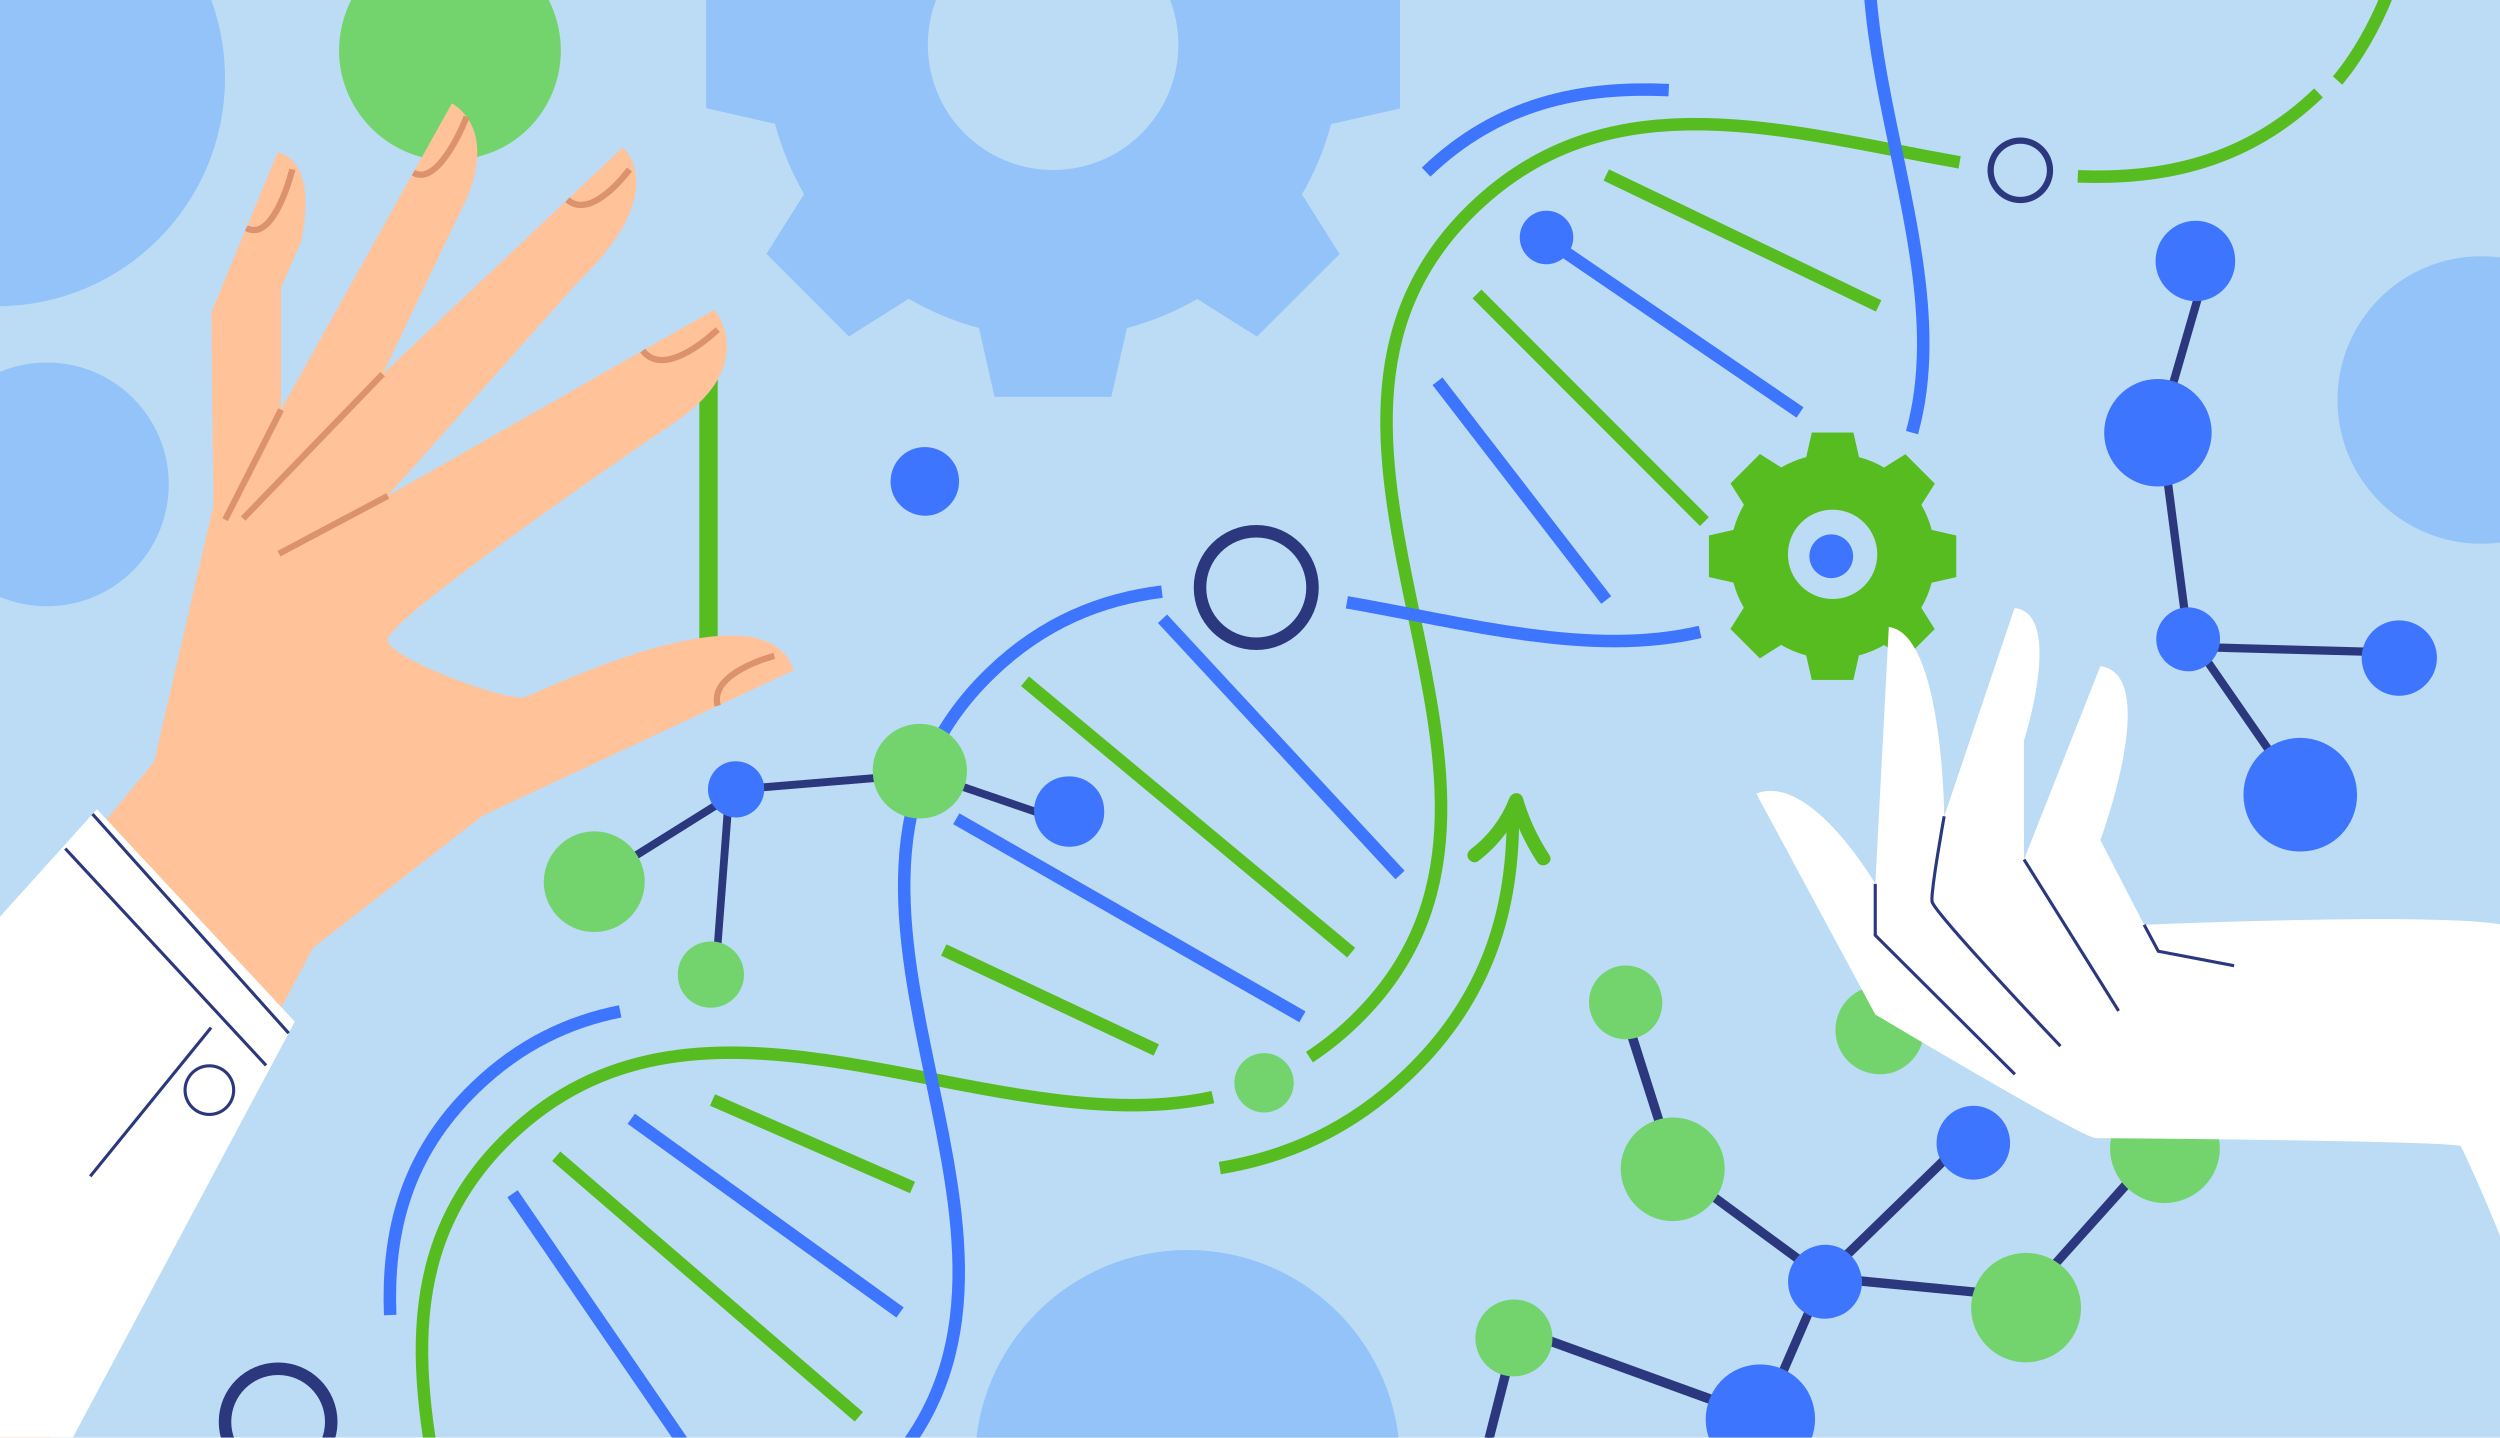<?xml version="1.0" encoding="UTF-8"?>
<svg id="_Слой_1" data-name="Слой 1" xmlns="http://www.w3.org/2000/svg" xmlns:xlink="http://www.w3.org/1999/xlink" viewBox="0 0 400 230">
  <defs>
    <style>
      .cls-1 {
        fill: #fff;
      }

      .cls-2 {
        fill: #ffbab0;
      }

      .cls-3 {
        stroke-width: .5px;
      }

      .cls-3, .cls-4, .cls-5, .cls-6, .cls-7, .cls-8, .cls-9 {
        stroke-miterlimit: 10;
      }

      .cls-3, .cls-4, .cls-5, .cls-8 {
        stroke: #2b387e;
      }

      .cls-3, .cls-5, .cls-6, .cls-7, .cls-8, .cls-10, .cls-9 {
        fill: none;
      }

      .cls-11 {
        fill: #ffc299;
      }

      .cls-4 {
        fill: #2b387e;
        stroke-width: .75px;
      }

      .cls-5, .cls-6, .cls-9 {
        stroke-width: 2px;
      }

      .cls-12, .cls-13 {
        fill: #93c3f9;
      }

      .cls-14 {
        fill: #737a77;
      }

      .cls-6 {
        stroke: #57bc20;
      }

      .cls-15 {
        fill: #bcdbf5;
      }

      .cls-16 {
        fill: #3e75ff;
      }

      .cls-7 {
        stroke: #dc926c;
      }

      .cls-17, .cls-18 {
        fill: #57bc20;
      }

      .cls-19 {
        clip-path: url(#clippath);
      }

      .cls-9 {
        stroke: #3e75ff;
      }

      .cls-18, .cls-13 {
        fill-rule: evenodd;
      }

      .cls-20 {
        fill: #73d46d;
      }
    </style>
    <clipPath id="clippath">
      <rect class="cls-10" width="400" height="230"/>
    </clipPath>
  </defs>
  <g class="cls-19">
    <rect class="cls-15" width="400" height="230"/>
    <g>
      <polygon class="cls-4" points="300.84 162.01 347.05 182.45 324.2 207.89 324.08 207.87 292 204.81 282.23 227.39 281.91 227.31 242.99 213.15 237.55 234.39 236.85 234.22 242.43 212.2 242.88 212.3 281.87 226.42 291.58 204.11 291.83 204 323.98 207.16 345.87 182.6 300.54 162.68 300.84 162.01"/>
      <polygon class="cls-4" points="258.82 159.82 259.56 159.58 268.12 186.61 291.7 203.94 315.09 181.21 315.54 181.77 291.82 204.88 291.57 204.72 267.5 187.01 258.82 159.82"/>
      <path class="cls-20" d="m294.01,166.99c-1.2-3.75.87-7.8,4.62-8.93,3.77-1.17,7.69.83,8.85,4.63,1.21,3.66-.8,7.58-4.58,8.89-3.72,1.08-7.67-.83-8.89-4.59Z"/>
      <path class="cls-16" d="m310.11,184.67c-.94-3.07.73-6.47,3.8-7.44,3.13-1.05,6.44.75,7.41,3.82,1.03,3.13-.68,6.48-3.83,7.43-3.1.96-6.35-.78-7.39-3.82Z"/>
      <path class="cls-20" d="m254.52,162.14c-.97-3.03.64-6.34,3.8-7.39,3.15-.96,6.42.74,7.34,3.82,1.03,3.18-.61,6.48-3.8,7.44-3.05.97-6.38-.69-7.34-3.86Z"/>
      <path class="cls-20" d="m236.35,215.96c-1.02-3.22.7-6.71,3.97-7.74,3.27-1.04,6.71.68,7.77,3.96,1.06,3.27-.73,6.7-4.02,7.74-3.22,1.04-6.71-.68-7.72-3.95Z"/>
      <path class="cls-16" d="m286.36,206.89c-.98-3.17.77-6.47,3.87-7.43,3.09-1.06,6.43.74,7.38,3.91,1.05,2.95-.67,6.38-3.74,7.3-3.14,1.1-6.5-.66-7.51-3.79Z"/>
      <path class="cls-20" d="m315.78,211.85c-1.44-4.52,1.13-9.58,5.67-10.95,4.58-1.5,9.65,1,11.09,5.66,1.5,4.62-1.09,9.64-5.74,10.99-4.55,1.5-9.52-1.03-11.02-5.7Z"/>
      <path class="cls-20" d="m338.03,186.39c-1.46-4.52,1.02-9.41,5.65-10.95,4.62-1.5,9.59,1.09,11.09,5.71,1.45,4.57-1.12,9.4-5.73,10.9-4.63,1.54-9.54-1.08-11-5.65Z"/>
      <path class="cls-16" d="m273.31,229.72c-1.41-4.57,1.06-9.55,5.65-11,4.61-1.45,9.59,1.04,11.03,5.61,1.48,4.76-1.09,9.59-5.71,11.13-4.56,1.36-9.47-1.17-10.97-5.74Z"/>
      <path class="cls-20" d="m259.72,189.55c-1.43-4.38,1.02-8.95,5.35-10.34,4.38-1.43,9.07.94,10.49,5.27,1.4,4.43-1.1,9.08-5.44,10.51-4.35,1.39-9.02-1.03-10.39-5.45Z"/>
    </g>
    <path class="cls-20" d="m55.06,13.33c-2.91-9.12,2.28-19.34,11.44-22.09,9.23-3.03,19.46,2.02,22.38,11.43,3.02,9.32-2.21,19.44-11.59,22.17-9.19,3.03-19.22-2.09-22.22-11.5Z"/>
    <path class="cls-18" d="m277.36,84.77c.38-1.42.94-2.77,1.67-4.01l-2.15-3.41,4.71-4.71,3.4,2.15c1.24-.72,2.59-1.28,4.01-1.66l.89-3.92h6.66s.89,3.93.89,3.93c1.42.38,2.77.94,4.01,1.67l3.41-2.14,4.71,4.71-2.15,3.4c.72,1.24,1.28,2.59,1.66,4.01l3.92.89v6.66s-3.93.89-3.93.89c-.38,1.42-.94,2.77-1.67,4.01l2.15,3.41-4.71,4.71-3.4-2.15c-1.24.72-2.59,1.28-4.01,1.66l-.89,3.92h-6.66s-.89-3.93-.89-3.93c-1.42-.38-2.77-.94-4.01-1.67l-3.41,2.15-4.71-4.71,2.15-3.4c-.72-1.24-1.28-2.59-1.66-4.01l-3.92-.89v-6.66s3.93-.89,3.93-.89h0Zm8.71,3.92c0,3.95,3.19,7.15,7.14,7.15,3.95,0,7.15-3.19,7.15-7.14,0-3.95-3.19-7.15-7.14-7.15-3.95,0-7.15,3.19-7.15,7.14Z"/>
    <path class="cls-13" d="m124.01-3.86c1.06-3.99,2.64-7.76,4.67-11.25l-6.02-9.56,13.22-13.2,9.55,6.03c3.49-2.02,7.27-3.6,11.25-4.66l2.5-11.01h18.68s2.49,11.02,2.49,11.02c3.99,1.06,7.76,2.65,11.25,4.67l9.56-6.02,13.2,13.22-6.03,9.55c2.02,3.49,3.6,7.26,4.66,11.25l11.01,2.5v18.68s-11.02,2.49-11.02,2.49c-1.06,3.99-2.65,7.76-4.67,11.25l6.02,9.56-13.22,13.2-9.55-6.03c-3.49,2.02-7.26,3.6-11.25,4.66l-2.5,11.01h-18.68s-2.49-11.02-2.49-11.02c-3.99-1.06-7.76-2.65-11.25-4.67l-9.56,6.02-13.2-13.22,6.03-9.55c-2.02-3.49-3.6-7.26-4.66-11.25l-11.01-2.5V-1.38s11.02-2.49,11.02-2.49h0Zm24.44,11c0,11.07,8.96,20.05,20.03,20.06,11.07,0,20.05-8.96,20.06-20.03,0-11.07-8.96-20.05-20.03-20.06-11.07,0-20.05,8.96-20.06,20.03Z"/>
    <g>
      <path class="cls-6" d="m194.06,175.54c-2.48.54-5.01.89-7.56,1.09-34.82,2.7-75.6-23.14-105.06,5.21-38.58,37.14,19.45,93.01-19.14,130.15"/>
      <path class="cls-6" d="m313.54,25.98c-27.44-4.82-55.77-13.89-77.77,7.3-38.58,37.14,19.45,93.01-19.12,130.14-2.31,2.23-4.7,4.12-7.14,5.72"/>
      <path class="cls-6" d="m370.96,14.87c-11.46,11.03-24.64,13.86-38.51,13.35"/>
      <path class="cls-9" d="m305.92,69.22c9.81-35.29-25.15-79.26,7.01-110.22"/>
      <path class="cls-9" d="m215.5,96.37c19.21,3.33,38.87,8.86,56.52,4.73"/>
      <path class="cls-9" d="m4.28,256.13c38.58-37.14,96.61,18.73,135.19-18.41,38.58-37.14-19.45-93.01,19.12-130.14,8.33-8.02,17.57-11.7,27.32-12.92"/>
      <g>
        <line class="cls-6" x1="114" y1="176" x2="146" y2="190"/>
        <line class="cls-9" x1="101" y1="179" x2="144" y2="210"/>
        <line class="cls-6" x1="89" y1="185" x2="137.41" y2="226.69"/>
        <line class="cls-9" x1="82" y1="191" x2="119" y2="245"/>
      </g>
      <g>
        <line class="cls-6" x1="151" y1="152" x2="185" y2="168"/>
        <line class="cls-9" x1="153" y1="131" x2="208.39" y2="162.69"/>
        <line class="cls-9" x1="186" y1="99" x2="224" y2="140"/>
        <line class="cls-6" x1="164" y1="109" x2="216.19" y2="152.43"/>
      </g>
      <g>
        <line class="cls-9" x1="230" y1="61" x2="257" y2="96"/>
        <line class="cls-6" x1="257" y1="28" x2="300.58" y2="48.95"/>
        <line class="cls-9" x1="247" y1="38" x2="288" y2="66"/>
        <line class="cls-6" x1="236.32" y1="47.03" x2="272.71" y2="83.46"/>
      </g>
    </g>
    <g>
      <path class="cls-17" d="m114.83,60.7v41.55c0,.81-.66,1.47-1.47,1.47s-1.47-.66-1.47-1.47v-37.85c1.3-1.28,2.26-2.52,2.93-3.7Z"/>
      <g>
        <g>
          <path class="cls-11" d="m-22.17,178.98l46.83-57.12,9.48-40.88-.32-31,10.6-25.58s6.5.54,3.79,14.08l-3.25,7.58v19.49s27.34-49,27.34-49c0,0,8.39,4.06,1.08,17.87l-12.18,25.45,38.44-36.28s8.12,6.77-7.04,21.39l-30.59,34.38,52.25-29.78s7.58,8.66-6.5,18.14c-14.08,9.48-45.75,31.67-45.75,34.65s19.49,10.02,21.93,9.2c2.44-.81,38.44-18.68,43.04-4.33l-49.81,23.28-27.07,21.12-68.32,127.82-3.96-100.47Z"/>
          <line class="cls-7" x1="44.97" y1="65.55" x2="36.03" y2="83.15"/>
          <line class="cls-7" x1="61.22" y1="59.86" x2="38.9" y2="82.97"/>
          <line class="cls-7" x1="62.03" y1="79.35" x2="44.63" y2="88.59"/>
          <path class="cls-7" d="m46.77,27.11s-2.85,11.77-7.36,9.39"/>
          <path class="cls-7" d="m74.67,18.68s-4.35,11.33-8.54,8.95"/>
          <path class="cls-7" d="m100.71,27.11s-5.99,8.28-9.93,4.85"/>
          <path class="cls-7" d="m114.83,52.72s-8.32,8.19-12,3.38"/>
          <path class="cls-7" d="m123.89,104.94s-10.53,2.67-9.06,7.98"/>
        </g>
        <g>
          <polygon class="cls-1" points="47.17 163.47 15.51 129.47 -22.17 171.24 -14.74 279.45 47.17 163.47"/>
          <line class="cls-3" x1="33.77" y1="164.42" x2="14.44" y2="188.21"/>
          <line class="cls-3" x1="14.8" y1="130.25" x2="46.19" y2="165.31"/>
          <line class="cls-3" x1="42.57" y1="170.46" x2="10.44" y2="135.77"/>
          <circle class="cls-3" cx="33.5" cy="174.42" r="3.89"/>
        </g>
      </g>
    </g>
    <circle class="cls-5" cx="201" cy="94" r="9"/>
    <circle class="cls-5" cx="44.5" cy="227.5" r="8.5"/>
    <circle class="cls-12" cx="397" cy="64" r="23"/>
    <circle class="cls-12" cx="190" cy="234" r="34"/>
    <circle class="cls-12" cx="-.5" cy="12.5" r="36.5"/>
    <circle class="cls-12" cx="7.5" cy="77.5" r="19.5"/>
    <circle class="cls-20" cx="202.25" cy="173.25" r="4.75"/>
    <circle class="cls-8" cx="323.25" cy="27.25" r="4.75"/>
    <circle class="cls-16" cx="293" cy="89" r="3.5"/>
    <g>
      <polygon class="cls-4" points="368.92 128.05 368.43 128.31 349.7 101.29 345.39 68.28 345.43 68.16 352.91 42.34 353.45 42.53 345.99 68.28 350.25 101.1 368.92 128.05"/>
      <polygon class="cls-4" points="384.54 104.14 384.47 104.72 349.51 103.77 349.55 103.19 384.54 104.14"/>
      <path class="cls-16" d="m367.06,118.11c4.99-.53,9.52,3.08,10.01,8.1.56,5.04-3.04,9.5-8.06,9.98-5.04.56-9.46-3.03-10-8.02-.56-5.04,3.01-9.51,8.04-10.06Z"/>
      <path class="cls-16" d="m349.52,97.2c2.82-.29,5.41,1.8,5.66,4.5.28,2.86-1.72,5.36-4.55,5.69-2.77.24-5.31-1.74-5.6-4.59-.32-2.72,1.73-5.28,4.48-5.59Z"/>
      <path class="cls-16" d="m383.18,99.3c3.3-.37,6.32,1.98,6.69,5.28.39,3.34-2.11,6.36-5.4,6.72-3.29.33-6.19-2.05-6.57-5.39-.35-3.33,2.03-6.23,5.29-6.61Z"/>
      <path class="cls-16" d="m350.62,35.36c3.49-.39,6.63,2.18,6.97,5.67.41,3.5-2.07,6.7-5.57,7.12-3.59.36-6.73-2.21-7.1-5.75-.34-3.49,2.16-6.64,5.69-7.04Z"/>
      <path class="cls-16" d="m344.3,60.69c4.76-.51,9.02,2.91,9.52,7.63.48,4.68-2.92,8.9-7.67,9.47-4.73.51-8.9-2.92-9.44-7.66-.47-4.71,2.93-8.93,7.58-9.44Z"/>
      <path class="cls-16" d="m246.96,33.74c2.37-.26,4.49,1.45,4.74,3.8.24,2.33-1.46,4.43-3.82,4.72-2.35.25-4.43-1.46-4.7-3.82-.24-2.35,1.46-4.45,3.78-4.7Z"/>
    </g>
    <g>
      <path class="cls-14" d="m431.01,167.6s.83,2.98-1.55,4.89-28.6,24.79-28.84,26.81l-2.5-9.41,16.21-21.33,16.68-.95Z"/>
      <path class="cls-2" d="m418.49,160.89c-7.61,8.92-14.37,18.56-21.23,28.09,9.07,14.43,32.37,51.73,32.37,51.73l59.59-13.38s-44.31-43.93-70.73-66.45Z"/>
      <path class="cls-1" d="m402.57,192.23c2.52-6.5,7.09-11.27,13.42-14.17,3.97-1.82,12.85-6.22,15.02-10.46-12.94-11.55-27-18.97-30.52-19.64-10.7-2.03-57.43,0-57.43,0l-7-13.54s9.84-26.53,0-27.83l-12.22,30.94v-19.04s6.49-20.34-1.51-21.2l-11.25,33.32s-.22-29.21-8.87-30.29l-2.16,41.1s-10.38-17.86-19.04-14.44l19.04,35.34s33.1,19.78,35.26,19.78,57.76.43,58.41,1.3c.19.25,3.54,7.33,6.91,15.91.34-1.15,1.52-5.95,1.95-7.07Z"/>
      <line class="cls-3" x1="323.84" y1="137.52" x2="338.98" y2="161.75"/>
      <path class="cls-3" d="m311.07,130.6s-2.16,11.9-1.95,13.63,20.55,23.15,20.55,23.15"/>
      <polyline class="cls-3" points="300.04 141.42 300.04 149.64 322.38 171.89"/>
      <polyline class="cls-3" points="343.06 147.96 345.33 152.2 357.46 154.52"/>
    </g>
    <g>
      <polygon class="cls-4" points="94.29 141.85 93.99 141.41 118.65 125.99 148.01 123.57 148.07 123.59 170.45 131.25 170.33 131.74 147.95 124.08 118.8 126.5 94.29 141.85"/>
      <polygon class="cls-4" points="114.64 156.59 114.2 156.51 116.48 125.69 117.02 125.7 114.64 156.59"/>
      <path class="cls-20" d="m103.15,140.6c.23,4.42-3.15,8.27-7.6,8.51-4.46.27-8.24-3.09-8.54-7.52-.22-4.45,3.15-8.27,7.55-8.56,4.47-.28,8.3,3.12,8.59,7.58Z"/>
      <path class="cls-16" d="m122.26,126.04c.15,2.47-1.77,4.56-4.18,4.75-2.47.14-4.64-1.76-4.8-4.22-.14-2.5,1.73-4.64,4.12-4.76,2.54-.16,4.79,1.73,4.87,4.23Z"/>
      <path class="cls-20" d="m119.03,155.62c.18,2.94-2.09,5.43-4.97,5.6-2.96.19-5.48-2.04-5.6-4.97-.19-2.92,2.02-5.43,4.97-5.6,2.84-.23,5.42,2.03,5.6,4.97Z"/>
      <path class="cls-16" d="m176.66,129.51c.26,3.08-2.1,5.82-5.24,5.96-3.09.19-5.76-2.18-5.96-5.27-.25-3.11,2.1-5.83,5.24-5.97,3.16-.2,5.84,2.17,5.96,5.27Z"/>
      <path class="cls-20" d="m154.7,122.91c.24,4.22-2.9,7.79-7.08,8.03-4.19.27-7.77-2.91-7.96-7.09-.32-4.18,2.81-7.74,7.01-8.02,4.19-.25,7.77,2.93,8.03,7.09Z"/>
    </g>
    <path class="cls-9" d="m99.23,161.82c-8.21,1.63-16.01,5.27-23.13,12.13-11.27,10.85-14.18,23.33-13.67,36.46"/>
    <path class="cls-6" d="m242.06,130.06c.13,15.01-3.74,29.24-16.69,41.71-9.26,8.91-19.45,13.36-30.2,15.12"/>
    <path class="cls-9" d="m267,14.42c-13.99-.65-27.29,2.02-38.82,13.12"/>
    <path class="cls-6" d="m374,12.88s8-8.88,11-23.88"/>
    <path class="cls-17" d="m236.47,137.81c3.26-2.45,5.72-5.69,7.2-9.5h-2.17c1.01,3.4,2.51,6.66,4.46,9.63.79,1.2,2.74.08,1.94-1.14-1.85-2.81-3.28-5.86-4.23-9.09-.34-1.13-1.78-1-2.17,0-1.24,3.2-3.41,6.09-6.16,8.15-.49.36-.74.97-.4,1.54.28.48,1.05.77,1.54.4h0Z"/>
    <path class="cls-16" d="m142.74,78.68c-.88-2.86.66-5.98,3.54-6.89,2.89-.91,6.01.65,6.91,3.52.93,2.98-.68,6.01-3.58,6.98-2.86.85-5.93-.73-6.87-3.6Z"/>
  </g>
</svg>